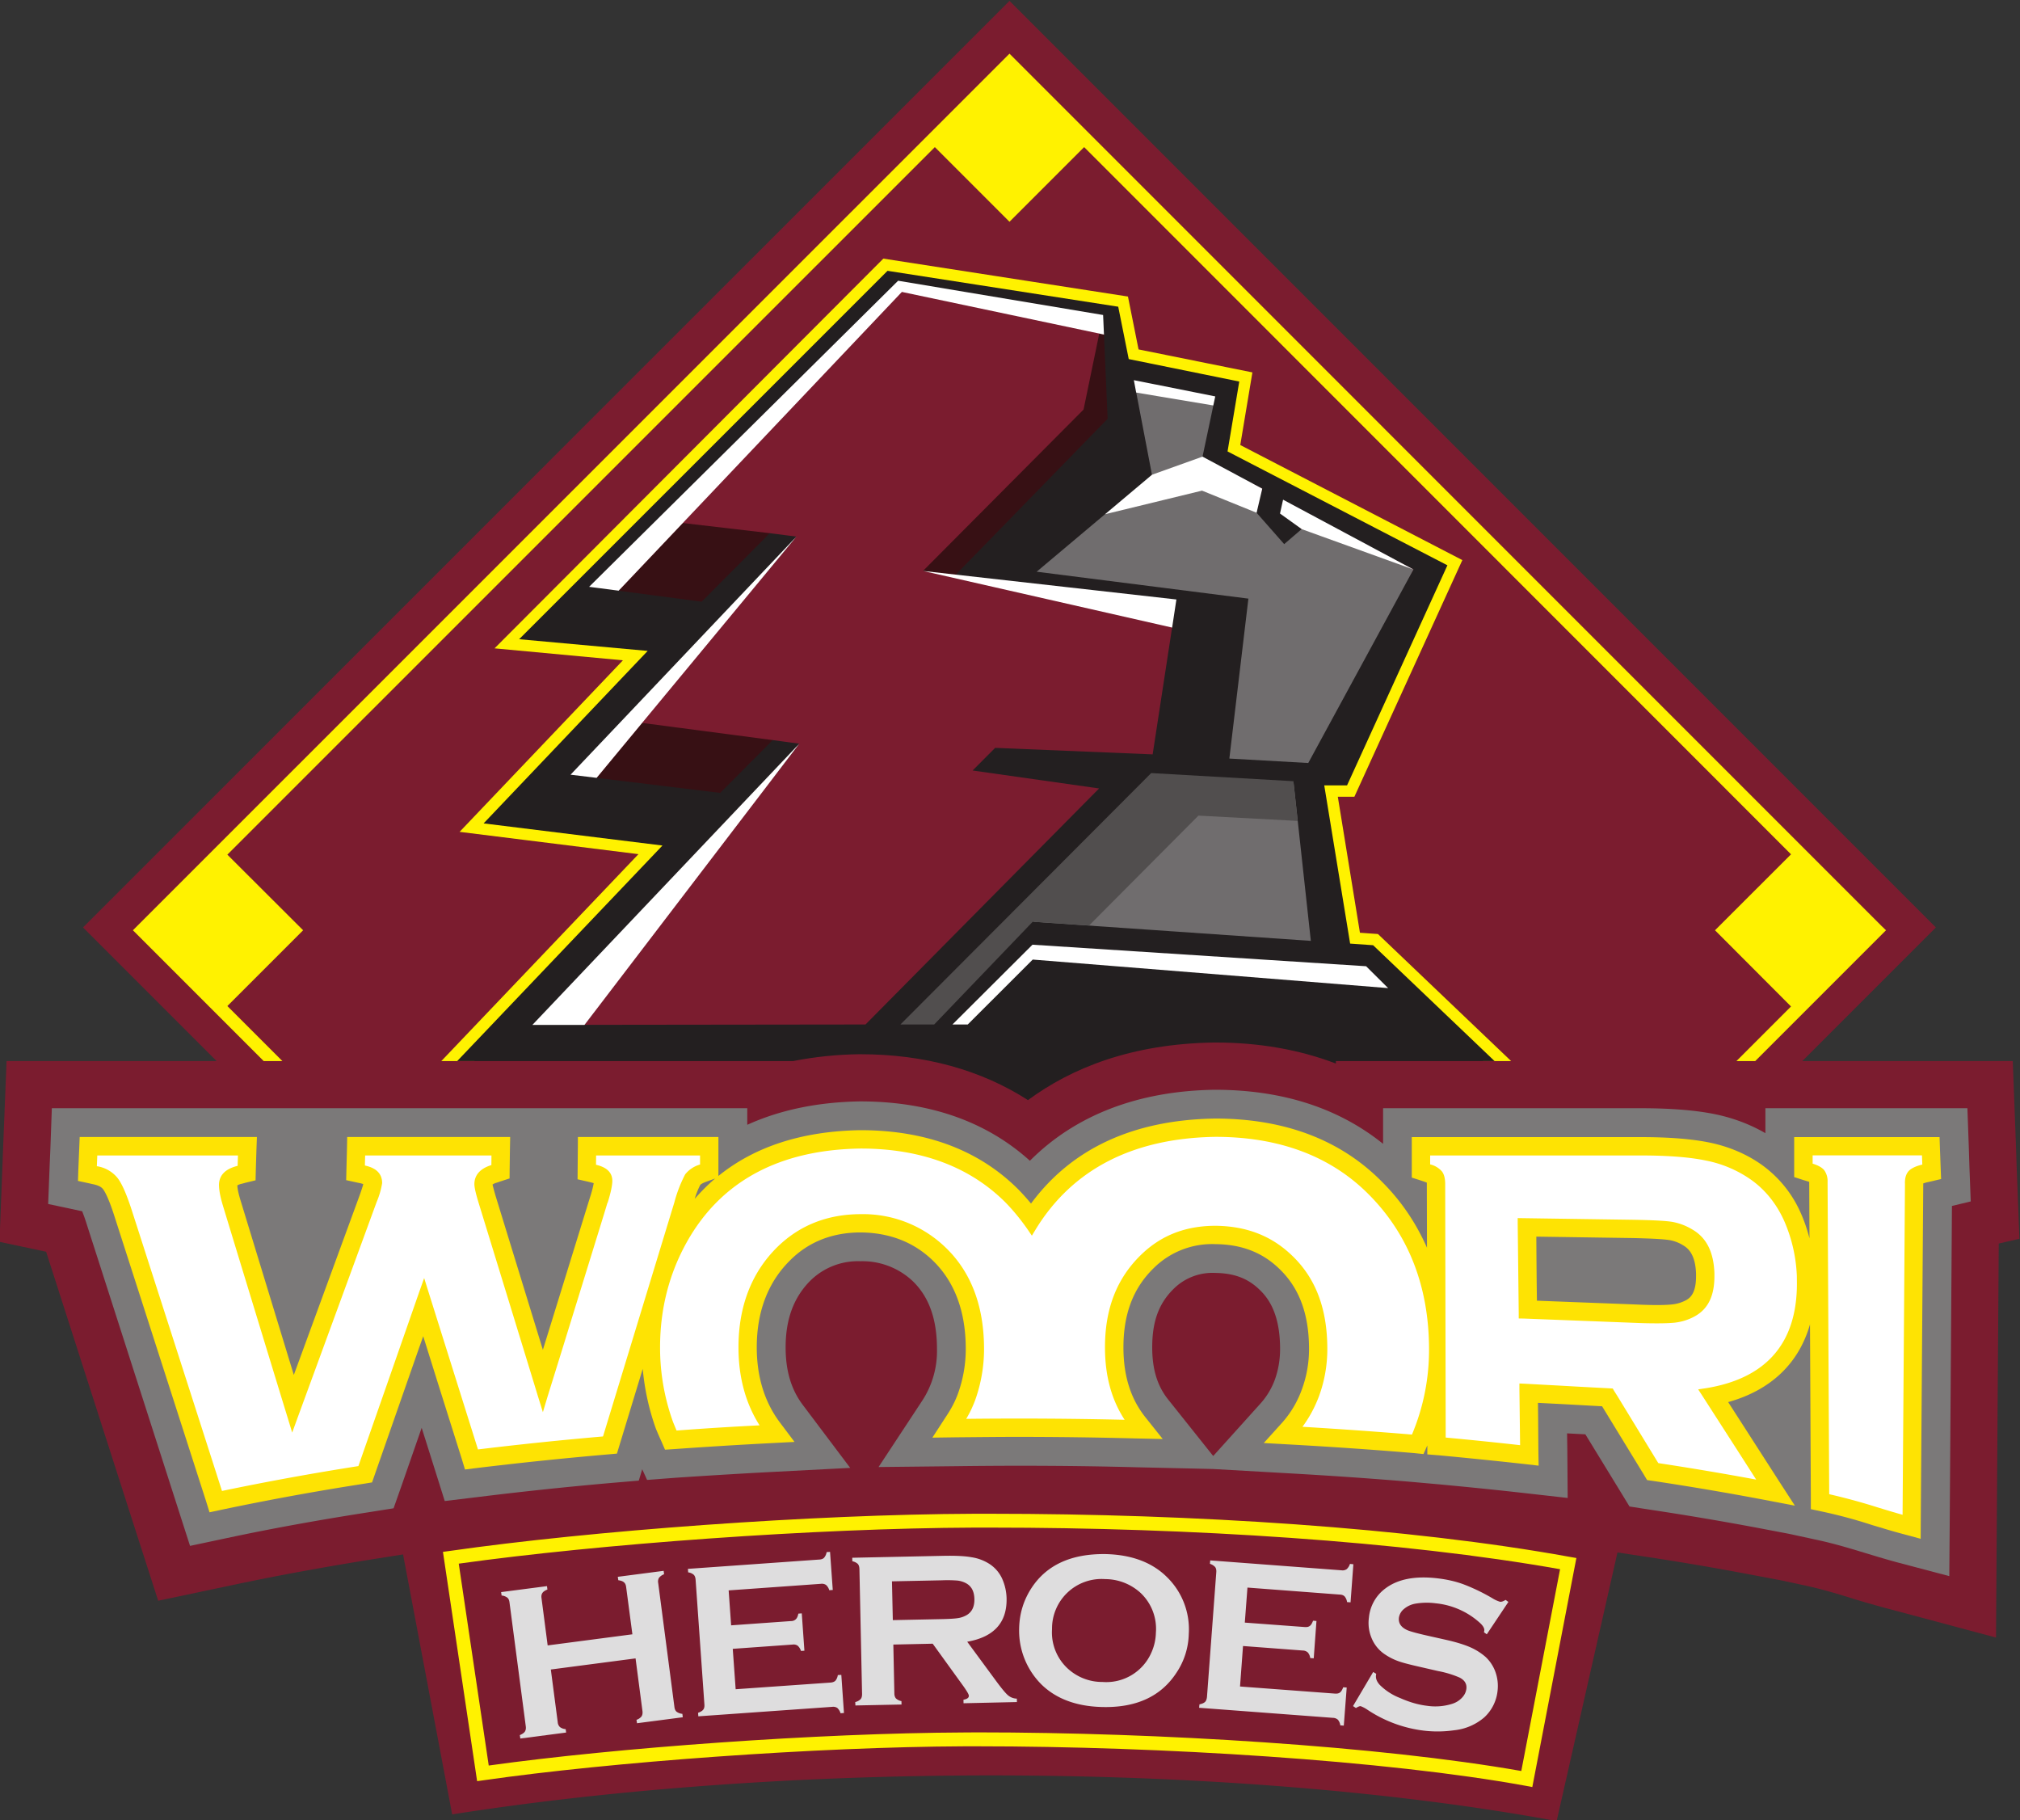 <svg xmlns="http://www.w3.org/2000/svg" width="266.509mm" height="240.105mm" viewBox="0 0 266.509 240.105"><rect x="0" y="0" width="266.509" height="240.105" fill="#333333" stroke="none"/><defs><clipPath id="a" clipPathUnits="userSpaceOnUse"><path d="M185.26 314.5h27.17v-24.47h-27.17z" clip-rule="evenodd"/></clipPath><clipPath id="b" clipPathUnits="userSpaceOnUse"><path d="M0 532h362V0H0Z"/></clipPath><clipPath id="c" clipPathUnits="userSpaceOnUse"><path d="M.03 532.02h361.98V0H.03Z"/></clipPath></defs><g clip-path="url(#a)" transform="matrix(11.269 0 0 -11.269 -2116.803 3535.3)"><g clip-path="url(#b)"><g clip-path="url(#c)"><path fill="#7b1c2f" d="m199.662 313.709-10.847-10.846 1.564-1.564h-2.459l-.04-1.002-.009-.238-.034-.876.546-.116 1.024-3.19.288-.895.921.194c.511.108 1.06.207 1.63.298l.316.05.575-3.043c1.756.276 3.776.433 5.841.454 2.572.026 5.09-.162 7.09-.532l.712 3.144.285-.043a32.69 32.69 0 0 0 1.273-.216l.356-.067.284-.061c.203-.044.354-.091.528-.144.134-.042.268-.08.403-.117l1.303-.348.009 1.349.023 3.263.242.056-.033.859-.007.217-.038 1.004h-2.464l1.564 1.564-10.846 10.846z"/><path fill="#fff200" d="m208.173 301.299.639.639-.89.892.89.889-8.276 8.278-.874-.874-.874.874-8.283-8.282.887-.885-.887-.887.644-.644h-.219l-1.531 1.531 10.263 10.261 10.206-10.207.056-.054-1.531-1.531h-.22"/><path fill="#fff200" d="m205.21 301.299-1.346 1.252-.339.075-.289 1.955.295.07 1.092 2.389-2.553 1.382.157.746-1.274.295-.103.58-1.43.271-.782.118-.27.056-.134-.064-4.149-4.12 1.48-.158-1.843-1.986 2.015-.278-2.344-2.583h-.383l2.308 2.422-2.094.261 1.912 2.008-1.503.14 4.552 4.562 2.864-.444.124-.619 1.333-.269-.142-.85 2.6-1.347-1.264-2.77h-.194l.259-1.592.211-.015 1.559-1.487h-.326"/><path fill="#231f20" d="M197.92 301.379h-.016c-.26-.003-.52-.03-.775-.08h-3.933l2.403 2.523-2.094.259 1.921 2.019-1.505.137 4.313 4.312 2.701-.42.123-.613 1.294-.263-.137-.818 2.574-1.333-1.175-2.576h-.267l.303-1.852.269-.019 1.422-1.356h-1.858v-.029c-.427.163-.9.246-1.409.246h-.017c-.968-.014-1.67-.299-2.179-.674-.548.353-1.214.537-1.958.537m-3.603.463.75.042 2.668.004 2.514 2.502-1.32.21.565.626 1.663-.096.089 1.49-2.282.36 1.75 1.853.01 1.023-.01.143-2.356.384-2.781-2.759-.76-.754 1.215-.145.81.796.336-.035-.01-.048.002-.048-2-2.137-.572-.582.305-.037.24.084.872-.075.26-.033.469.552.616-.042-3.043-3.278m4.776-.059.108.029.705.717 4.005-.291-.13.1-3.78.266-.908-.82m-.483.089.157-.013 1.154 1.203 3.1-.205-.108 1.644-1.547.072-2.756-2.701m2.72 6.289.872-.466.336-.865-.103-1.872.672-.012 1.284 2.106-1.489.766-.013-.092.195-.202-.22-.308-.376.328.133.454-.782.391.186.672-.858.16.018-.068.238-.86"/><path fill="#7b1c2f" d="m197.201 305.014-.311.042-.364-.065-.957.04-.208.226 1.806 2.181-2.04-2.15 2.04 2.15-.311.04-.114-.03-.849.1-.056.049-.002.073 2.461 2.59.106.042.098.025 2.159-.46.11-.064-.179-.91-1.797-1.818-.144-.04.384-.042 2.583-.291-2.967.334 1.031-.152 1.566-.264.32-.247.05.329-.278-1.813-1.844.076-.264-.265 1.481-.21-2.735-2.763-3.29-.004 2.515 3.29-3.125-3.291 3.125 3.292"/><path fill="#706d6e" d="m202.236 304.84.223 1.872-2.479.315 1.35 1.135-.184.962.102.017.714-.108.086-.06.023.106-.149-.705.699-.375-.699.375-.007-.08-.522-.17-.063.038-.549-.462.091.046.947.275.097-.045.087.024.483-.187.069-.096.323-.367.205.176.001-.001.07.026 1.03-.403.207-.095-1.231-2.265-.924.052m-3.851-3.113 2.936 2.943 1.665-.095.204-1.869-3.256.224.537.12 1.306 1.198 1.186-.07.023.397-1.665.095-2.936-2.943"/><path fill="#231f20" d="m200.768 309.803.043-.986-.043.986"/><path fill="#371014" d="m198.649 307.036 1.88 1.889.184.89.055-.012.043-.986-1.778-1.824-.115-.007-.269.05m-3.909-.186.346-.045.751.792 1.019-.119-.798-.802-1.318.174"/><path fill="#231f20" d="m195.531 307.633-.791-.783.791.783"/><path fill="#371014" d="m194.828 304.614.533.643 1.529-.201-.615-.618-1.447.176"/><path fill="#231f20" d="M195.126 305.288h.001l-.604-.637.603.637"/><path fill="#514e4e" d="m198.385 301.727 2.936 2.943 1.665-.095.05-.465-1.162.062-1.28-1.286-.66.044-1.154-1.203h-.395"/><path fill="#fff" d="m198.994 301.727.937.934 3.906-.252.258-.256-4.161.334-.761-.76h-.179m-4.254 5.123 3.618 3.583 2.4-.401.01-.229-2.366.499-3.316-3.497-.346.045m6.405 2.274-.027.145.953-.19-.023-.106-.903.151m.185-.962.592.212.699-.375-.066-.282-.639.259-1.135-.276.549.462m1.754-.637-.255.183.036.162 1.526-.817-1.307.472m-4.435-.489 2.967-.334-.05-.329-2.917.663m-4.126-2.385 2.644 2.787-2.339-2.824-.305.037m-.447-2.929 3.125 3.292-2.515-3.292h-.61"/><path fill="#fff200" d="M205.704 292.816c-1.635.298-4.277.462-6.415.462h-.154c-1.736-.007-4.151-.185-5.626-.397l-.08-.011-.388 2.603-.012.081.081.011c1.646.236 4.232.428 6.14.435h.192c2.364 0 4.901-.163 6.776-.504l.081-.014-.516-2.681zm-.05.173.454 2.362c-1.851.329-4.344.487-6.666.487h-.192c-1.866-.007-4.397-.193-6.036-.422l.351-2.363c1.492.208 3.854.38 5.57.387l.154.001c2.113 0 4.708-.16 6.365-.452"/><path fill="#deddde" d="m195.284 294.307-.992-.13.081-.618a.085.085 0 0 1 .026-.056.127.127 0 0 1 .067-.024l.005-.04-.536-.07-.006.04c.03.013.049.026.059.041.01.015.014.035.011.06l-.191 1.453c-.003.025-.011.043-.025.055a.132.132 0 0 1-.067.025l-.006.04.537.07.005-.04c-.03-.012-.049-.025-.059-.041-.01-.015-.014-.035-.01-.06l.072-.553.992.13-.073.552c-.003.026-.011.044-.025.056-.014.013-.036.021-.067.025l-.006.04.537.07.005-.04a.137.137 0 0 1-.059-.041.084.084 0 0 1-.01-.061l.19-1.452c.003-.025.012-.044.025-.055a.136.136 0 0 1 .068-.025l.005-.04-.536-.07-.006.04a.127.127 0 0 1 .059.04c.01.016.014.036.011.061l-.081.618m1.138.112.034-.473 1.111.078c.025.002.044.009.057.022a.132.132 0 0 1 .028.066l.041.002.031-.446-.04-.003a.14.14 0 0 1-.038.062.088.088 0 0 1-.059.013l-1.568-.111-.003.041c.03.011.05.023.061.038.011.014.015.034.013.06l-.103 1.46c-.002.026-.009.045-.022.058a.123.123 0 0 1-.065.028l-.003.041 1.538.109c.026.001.045.009.057.022a.136.136 0 0 1 .029.065l.04.003.032-.446-.041-.003a.133.133 0 0 1-.037.061.086.086 0 0 1-.06.014l-1.081-.077.029-.409.702.05a.078.078 0 0 1 .056.022c.013.012.023.034.029.065l.04.003.031-.437-.04-.003a.14.14 0 0 1-.038.061.083.083 0 0 1-.059.014l-.702-.05m1.88.05.012-.572c0-.025.007-.045.019-.059a.132.132 0 0 1 .064-.031l.001-.04-.54-.011-.002.04a.13.13 0 0 1 .063.034c.012.014.017.034.017.059l-.031 1.464c-.001.027-.007.046-.019.06a.131.131 0 0 1-.064.031l-.001.041 1.083.023c.132.002.237-.003.314-.017a.54.54 0 0 0 .204-.075.406.406 0 0 0 .154-.176.6.6 0 0 0 .052-.232c.005-.282-.148-.451-.461-.506l.346-.47c.061-.082.105-.135.133-.158a.164.164 0 0 1 .102-.038l.001-.04-.625-.014-.001.041c.043.008.064.023.063.047 0 .015-.021.051-.061.108l-.362.501zm-.006.286.583.012c.087.002.147.006.183.012a.287.287 0 0 1 .097.034c.063.036.094.099.092.189-.002.091-.035.152-.1.186a.28.28 0 0 1-.098.03 1.544 1.544 0 0 1-.183.003l-.584-.012.01-.454m2.494.773c.301-.008.538-.096.71-.264a.853.853 0 0 0 .261-.669.85.85 0 0 0-.147-.46c-.182-.276-.473-.408-.871-.397-.299.008-.535.096-.707.264a.89.89 0 0 0-.261.659c.004.173.053.33.146.472.177.269.467.401.869.395zm-.007-.293a.58.58 0 0 1-.623-.585.575.575 0 0 1 .182-.46.597.597 0 0 1 .41-.159.576.576 0 0 1 .572.346c.033.074.05.151.052.231a.577.577 0 0 1-.182.468.616.616 0 0 1-.411.159m1.613-.783-.035-.474 1.111-.083c.025-.002.045.002.059.013.015.011.027.031.038.061l.041-.003-.034-.446-.041.003a.127.127 0 0 1-.028.066.088.088 0 0 1-.057.022l-1.568.118.004.04c.03.006.052.016.065.028.013.013.02.032.023.058l.109 1.46c.002.026-.002.046-.013.061a.136.136 0 0 1-.061.038l.003.04 1.539-.116a.083.083 0 0 1 .059.014.136.136 0 0 1 .038.061l.04-.004-.033-.446-.041.003a.127.127 0 0 1-.028.066c-.012.013-.031.021-.057.022l-1.081.082-.031-.41.702-.052c.025-.002.045.002.059.013.015.011.027.031.038.061l.04-.003-.032-.437-.041.003a.127.127 0 0 1-.028.065.088.088 0 0 1-.057.023l-.702.053m3.107.516-.253-.379-.033.024.004.02c.003.028-.018.062-.063.1a.902.902 0 0 1-.507.219.796.796 0 0 1-.241-.005.282.282 0 0 1-.129-.061.163.163 0 0 1-.06-.104c-.007-.065.027-.113.102-.146.039-.016.124-.039.255-.068l.196-.044c.116-.026.209-.055.279-.085a.703.703 0 0 0 .183-.115.444.444 0 0 0 .116-.178.486.486 0 0 0 .024-.221.492.492 0 0 0-.155-.308.64.64 0 0 0-.351-.151 1.365 1.365 0 0 0-.362-.004 1.52 1.52 0 0 0-.654.243.376.376 0 0 1-.081.043c-.011.001-.029-.006-.055-.022l-.034.023.236.399.035-.021-.002-.017c-.005-.037.009-.074.042-.111a.684.684 0 0 1 .238-.155c.11-.049.216-.08.319-.092a.655.655 0 0 1 .292.023.264.264 0 0 1 .115.071c.03.031.047.066.052.104.007.057-.019.101-.078.132a1.177 1.177 0 0 1-.254.077l-.191.044c-.129.029-.22.052-.272.071a.693.693 0 0 0-.154.077.418.418 0 0 0-.16.192.458.458 0 0 0-.032.241.48.48 0 0 0 .193.342c.146.11.35.149.612.118.11-.013.211-.036.303-.07a2.22 2.22 0 0 0 .341-.165.359.359 0 0 1 .086-.039c.017-.002.039.005.065.022l.033-.024"/><path fill="#7b7979" d="M210.052 295.432c-.143.039-.267.077-.386.113-.179.054-.347.106-.572.154l-.305.066-.347.066c-.419.079-.855.153-1.295.219l-.226.035-.119.195-.398.65-.214.011.003-.201.004-.555-.55.062c-.32.036-.651.069-.985.1l-.158.014-.133.012c-.471.04-.953.073-1.431.1l-.896.051-.923.021c-.69.018-1.38.021-2.071.012l-.921-.01.507.77c.12.18.182.394.177.611 0 .354-.095.615-.288.799a.86.86 0 0 1-.609.229.794.794 0 0 1-.581-.223c-.197-.195-.294-.451-.294-.785 0-.274.065-.494.201-.674l.555-.737-.923-.048c-.365-.019-.74-.042-1.113-.067l-.342-.026-.057.125-.04-.133-.33-.028a44.43 44.43 0 0 1-1.536-.162l-.406-.049-.123.391-.147.466-.231-.664-.098-.278-.29-.046c-.58-.09-1.139-.191-1.659-.302l-.434-.092-.136.423-1.07 3.331c-.017.055-.036.11-.057.163l-.398.085.016.411.01.238.017.472h8.142v-.194c.383.174.825.266 1.319.274.812 0 1.479-.234 1.99-.695.533.535 1.269.818 2.163.831.792 0 1.45-.213 1.972-.633v.417h3.018c.353 0 .649-.024.878-.072.21-.044.405-.119.58-.22v.292h2.365l.017-.473.007-.218.015-.4-.22-.053-.026-3.7-.005-.633m-9.079 3.365c-.176-.172-.253-.383-.253-.687 0-.256.059-.448.183-.606l.531-.666.556.617a.86.86 0 0 1 .164.272c.042.115.063.238.063.363 0 .417-.139.6-.246.7-.135.129-.294.188-.514.191a.645.645 0 0 1-.484-.184"/><path fill="#fee303" d="M210.138 295.759c-.138.036-.258.074-.374.108a5.748 5.748 0 0 1-.599.161l-.121.026v.124l-.01 2.039c-.13-.456-.457-.77-.958-.91l.206-.32.38-.591.195-.301-.352.067c-.426.081-.867.156-1.307.222l-.071.01-.037.062-.49.802-.456.025-.295.015.002-.158.003-.403.003-.174-.173.02c-.328.036-.661.07-.992.101l-.138.011v.105l-.045-.101-.109.011c-.474.04-.959.073-1.44.1l-.321.018.216.239c.096.108.174.236.227.38.058.154.087.317.087.481 0 .412-.116.72-.353.944-.196.188-.438.281-.742.284a.971.971 0 0 1-.724-.281c-.239-.233-.354-.535-.354-.927 0-.331.083-.599.256-.817l.204-.256-.328.007c-.457.012-.914.018-1.371.018-.237 0-.475-.003-.71-.005l-.288-.004.157.242c.064.095.108.18.14.266.062.17.094.349.094.529 0 .445-.133.796-.394 1.044-.22.209-.501.318-.836.321-.327 0-.604-.107-.82-.32-.263-.256-.397-.602-.397-1.025 0-.344.091-.639.269-.877l.173-.23-.288-.015a59.55 59.55 0 0 1-1.12-.069l-.108-.007-.043.099-.015.033a3.832 3.832 0 0 0-.049.114c-.08.223-.132.458-.154.7l-.272-.893-.03-.099-.102-.009a44.733 44.733 0 0 1-1.55-.161l-.127-.016-.037.122-.277.879-.175.559-.054-.152-.515-1.473-.03-.086-.091-.015a31.51 31.51 0 0 1-1.676-.306l-.136-.029-.041.132-1.072 3.333c-.073.23-.121.302-.134.318-.008.01-.031.04-.115.057l-.053.012-.125.027.004.128.01.238.006.148h2.075l-.006-.158-.007-.232-.003-.117-.112-.027-.048-.013a.167.167 0 0 1-.053-.019c0-.023.006-.073.036-.172l.625-2.047.769 2.098c.026.073.039.114.044.136l-.025.008-.052.011-.123.027.003.127.006.229.003.149h1.908l-.003-.155-.003-.221-.001-.109-.105-.034-.044-.015c-.036-.01-.049-.022-.051-.023.002 0 .008-.037.038-.138l.552-1.796.55 1.779c.029.089.04.142.045.172l-.021.006-.049.012-.119.027.001.122.002.221.001.152h1.645v-.456c.426.345.982.525 1.662.536.774 0 1.396-.237 1.856-.7.049-.051.096-.103.142-.159.478.647 1.203.981 2.156.995.812 0 1.469-.249 1.953-.74.227-.226.4-.485.527-.772l-.002.746v.016l-.026.01-.044.015-.106.034v.474h2.682c.33 0 .603-.022.809-.065.22-.046.419-.13.59-.248a1.37 1.37 0 0 0 .474-.578c.042-.094.075-.193.101-.294l-.003.658v.003l-.021.007-.047.014-.108.035v.468h1.702l.005-.147.008-.217.005-.127-.123-.029-.05-.011-.036-.011v-.001l-.029-3.96-.001-.199-.192.052m-13.987 4.142-.041-.015c-.054-.02-.068-.036-.068-.036a.918.918 0 0 1-.065-.163c.075.085.154.165.239.237l-.065-.023m9.686-1.407 1.175-.045c.089-.004.167-.006.235-.006.098 0 .151.005.178.008.056.006.11.023.16.05.053.03.115.089.115.279v.029c-.007.222-.089.297-.151.333a.44.44 0 0 1-.164.062c-.071.011-.21.018-.413.023l-1.142.017c.001-.206.004-.55.007-.75"/><path fill="#fff" d="m207.258 296.593-.479.785-.038.06-.016.028-.033.002c-.033.002-.314.016-.57.031l-.425.023-.065.003v-.065l.008-.657c-.287.032-.579.062-.871.089l-.006 2.968c0 .065-.013.115-.038.147a.262.262 0 0 1-.136.082l-.002.002v.103h2.467c.317 0 .574-.02.764-.06a1.38 1.38 0 0 0 .513-.215c.173-.119.308-.285.4-.489a1.78 1.78 0 0 0 .149-.645l.001-.09c0-.698-.358-1.11-1.063-1.225l-.093-.014.052-.08.384-.597.243-.379c-.373.069-.757.134-1.146.193m-1.646 2.805.012-1.053v-.059l.059-.001 1.32-.051c.094-.004.173-.005.242-.005.09 0 .157.003.206.008.087.01.167.036.239.077.151.085.225.237.225.466v.036c-.009.247-.092.414-.256.51a.691.691 0 0 1-.239.091c-.084.013-.229.02-.445.024l-1.299.019-.064.001v-.063m4.506-3.41c-.104.029-.198.058-.29.086a7.131 7.131 0 0 1-.569.155l-.019 3.655a.219.219 0 0 1-.039.137c-.016.021-.054.052-.135.077h-.001v.097h1.28l.004-.108h-.002c-.078-.019-.131-.045-.161-.079-.03-.036-.043-.086-.04-.15l-.028-3.87m-20.73 3.558c-.061.189-.117.319-.17.386a.386.386 0 0 1-.239.136h-.002l.005.126h1.647l-.004-.122h-.002c-.141-.035-.213-.108-.216-.218 0-.066.015-.145.045-.244 0-.002.661-2.169.759-2.486l.053-.174.062.171.927 2.529a.945.945 0 0 1 .064.22c0 .11-.068.177-.2.206l-.002.002.003.116h1.479l-.001-.112-.002-.001c-.13-.041-.196-.116-.197-.222 0-.039.016-.108.046-.208 0 0 .595-1.936.697-2.272l.059-.19.057.19.173.557c.461 1.492.52 1.68.527 1.71l-.001-.012c.037.117.056.205.057.261 0 .098-.063.16-.19.19h-.001l.001.109h1.217v-.106a.342.342 0 0 1-.174-.115 1.576 1.576 0 0 1-.127-.329l-.835-2.739a42.875 42.875 0 0 1-1.464-.152l-.35 1.114-.225.716-.055.176-.062-.175-.335-.96-.373-1.066a32.485 32.485 0 0 1-1.597-.291c-.334 1.043-1.054 3.279-1.054 3.279m13.704-2.528c.078.105.143.224.192.354.066.178.099.366.099.556 0 .474-.137.834-.419 1.1-.237.226-.527.338-.887.343-.356 0-.642-.113-.877-.342-.282-.275-.42-.629-.42-1.081 0-.333.076-.612.23-.848a53.353 53.353 0 0 1-1.855.011c.044.072.075.141.103.213.07.195.106.398.106.604 0 .507-.154.91-.461 1.199a1.389 1.389 0 0 1-.98.38c-.388 0-.714-.128-.974-.38-.305-.298-.46-.695-.46-1.179 0-.349.083-.655.247-.913-.32-.016-.645-.036-.972-.061l-.04.097a2.562 2.562 0 0 0-.153.878c0 .45.107.864.316 1.236.4.71 1.084 1.077 2.033 1.09.71 0 1.281-.215 1.699-.635.089-.092.171-.192.252-.307l.053-.078.049.081c.432.7 1.139 1.061 2.1 1.076.75 0 1.353-.228 1.797-.676.466-.469.704-1.08.704-1.815 0-.346-.068-.68-.2-.994-.419.035-.85.065-1.282.091"/></g></g></g></svg>